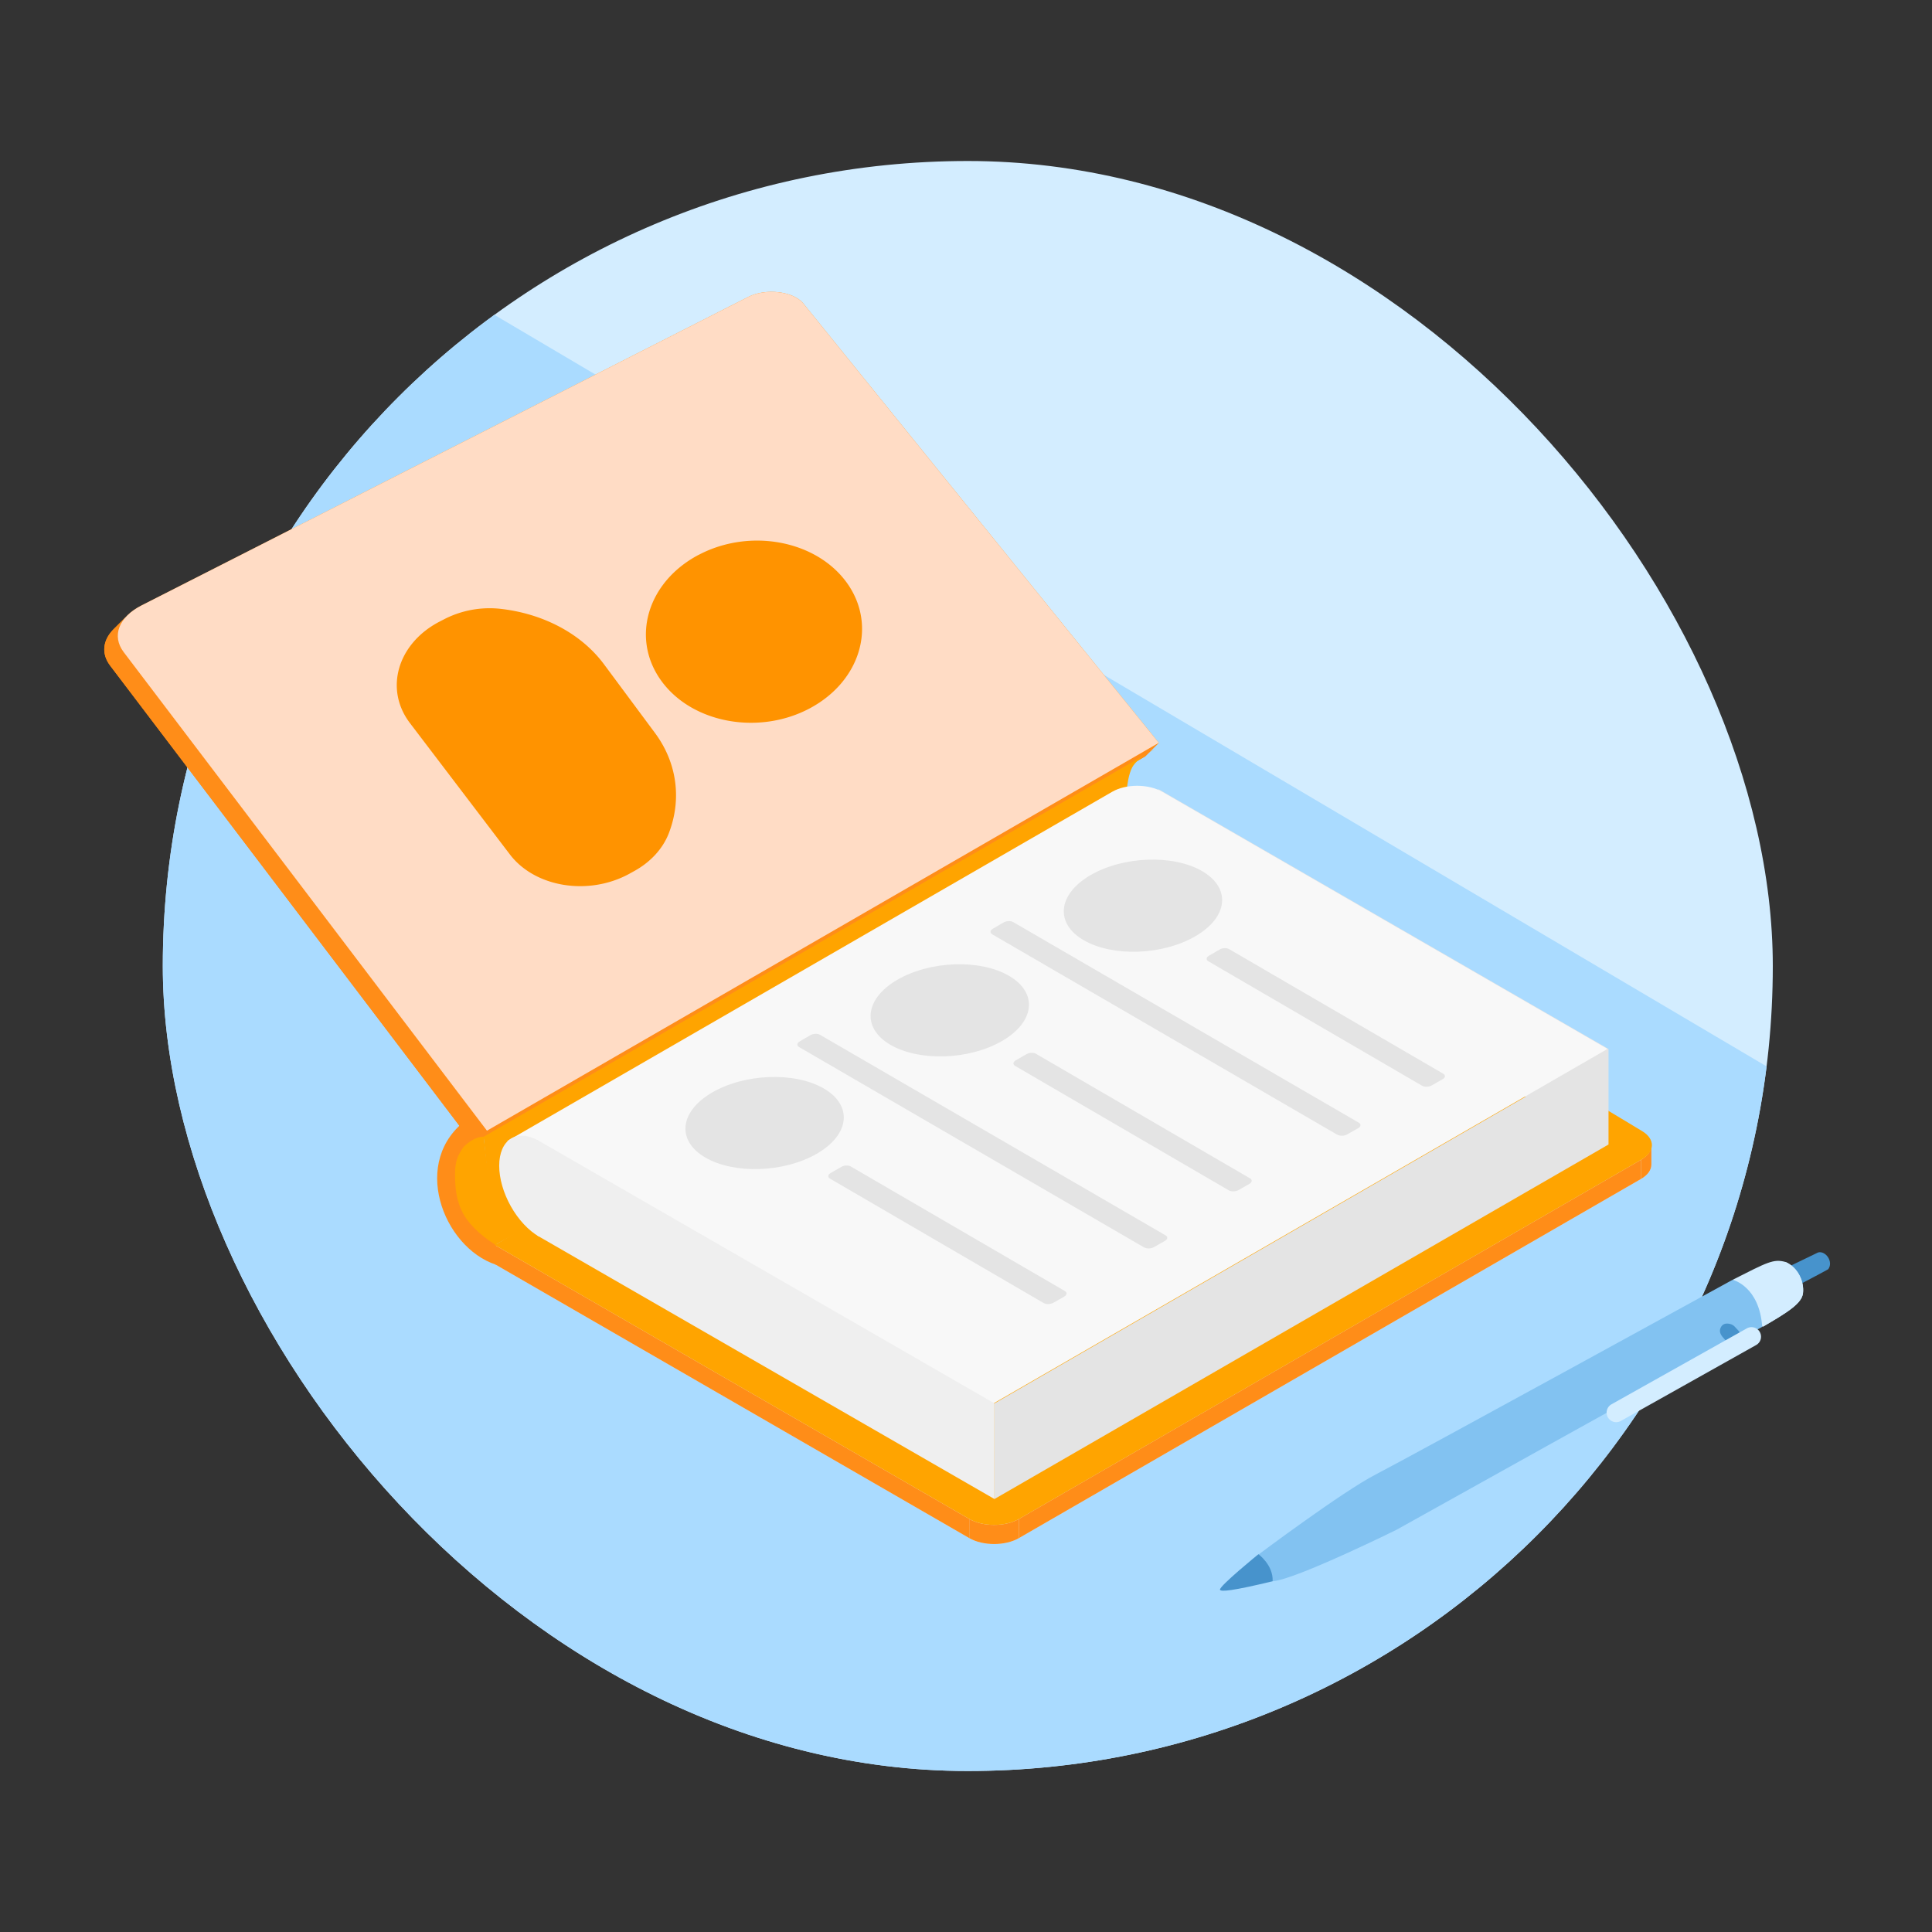 <svg xmlns="http://www.w3.org/2000/svg" width="150" height="150" fill="none" class="persona-ilustration" viewBox="0 0 150 150"><rect x="0" y="0" width="150" height="150" fill="#333333" stroke="none"/><g clip-path="url(#a)"><g clip-path="url(#b)"><rect width="125" height="125" x="12.64" y="12.5" fill="#D3EDFF" rx="62.5"/><path fill="#AADBFF" d="M171.147 102.874 28.982 18.89-86.643 80.337l138.865 97.247z"/></g><path fill="#4793CC" d="m141.16 97.238-3.53 1.707.896 1.401c.839-.433 2.697-1.399 3.415-1.802.429-.571-.191-1.456-.781-1.306"/><path fill="#D3EDFF" d="M138.624 97.98c.973.414 1.468 1.528 1.359 2.431-.091.764-1.115 1.441-3.117 2.595"/><path fill="#D3EDFF" d="M138.624 97.98c.973.414 1.468 1.528 1.359 2.431-.091.764-1.115 1.441-3.117 2.595-1.695-.565-2.509-1.933-2.303-3.664 2.637-1.334 3.135-1.625 4.061-1.363"/><path fill="#82C2F1" d="M97.751 120.664s6.501-4.872 9.056-6.184 27.716-15.118 27.716-15.118 2.078.493 2.294 3.655c-6.816 3.711-28.397 15.757-28.397 15.757s-7.717 3.811-9.563 3.989-1.106-2.099-1.106-2.099"/><path fill="#4793CC" d="m134.95 103.287-.249-.267a.74.74 0 0 0-.326-.213c-.513-.147-.739.098-.82.379-.066.227.048.457.203.635l.265.303a.625.625 0 1 0 .927-.837"/><path fill="#D3EDFF" d="m125.116 109.029 10.507-5.894a.741.741 0 0 1 .725 1.293l-10.506 5.894a.741.741 0 0 1-.726-1.293"/><path fill="#4793CC" d="M94.719 123.424c-.072-.27 2.984-2.756 2.984-2.756s1.157.826 1.105 2.099c-3.105.753-4.042.834-4.09.657"/><path fill="#E4E4E4" d="M127.414 91.53c.533-.308.799-.712.799-1.115s-.266-.806-.799-1.114L90.581 68.035 38.419 98.151l36.834 21.265c1.066.616 2.793.616 3.86 0z"/><path fill="#E4E4E4" d="m90.58 66.55 36.833 21.266V89.3L90.579 68.035z"/><path fill="#E4E4E4" d="M38.419 96.665 90.58 66.55v1.485L38.419 98.15zm89.793-7.735c0-.404-.266-.807-.799-1.114V89.3c.533.308.799.71.799 1.114z"/><path fill="#FF8D18" d="M127.413 90.044c.533-.308.799-.71.799-1.114v1.485c0 .403-.266.807-.799 1.114z"/><path fill="#FF8D18" d="M127.414 90.044 79.112 117.93v1.485l48.302-27.887zm-52.162 27.887L38.42 96.665v1.486l36.833 21.266z"/><path fill="#FF8D18" d="M79.112 117.931c-1.066.615-2.794.615-3.86 0v1.485c1.066.616 2.794.616 3.86 0zM38.51 96.446v1.746c-4.127-1.355-6.715-8.11-2.17-11.338z"/><path fill="#E4E4E4" d="M124.806 88.865 89.883 68.702 42.22 96.221l34.923 20.163z"/><path fill="#FF8D18" d="M88.918 58.723 61.323 24.617c-.77-.952-2.91-1.21-4.276-.515l-47.1 23.951a4.4 4.4 0 0 0-1.12.789c-.85.85-.983 1.905-.272 2.84l28.202 37.156z"/><path fill="#FF8D18" d="M58.099 23.051c1.366-.695 3.505-.437 4.276.516l-1.05 1.05c-.771-.953-2.91-1.21-4.277-.515z"/><path fill="#FF8D18" d="m62.373 23.567 27.595 34.105-1.05 1.05-27.595-34.105zM10.997 47.003l47.1-23.952-1.05 1.05-47.1 23.953z"/><path fill="#FF8D18" d="m89.967 57.672-52.16 30.115-1.051 1.05 52.161-30.115zM9.88 47.791c.29-.29.664-.557 1.118-.788l-1.05 1.05a4.4 4.4 0 0 0-1.12.788z"/><path fill="#FF8D18" d="M9.605 50.632c-.71-.936-.579-1.99.272-2.84l-1.05 1.05c-.85.85-.983 1.904-.272 2.84z"/><path fill="#FF8D18" d="M37.806 87.788 9.604 50.633l-1.05 1.05 28.202 37.155z"/><path fill="#FFDCC5" d="M89.968 57.672 62.373 23.567c-.77-.953-2.91-1.21-4.276-.516l-47.1 23.952c-1.782.906-2.345 2.374-1.392 3.63l28.202 37.154z"/><path fill="#FF9300" fill-rule="evenodd" d="M54.252 43.076c3.992-2.101 9.14-1.11 11.5 2.175 2.347 3.265 1.078 7.608-2.842 9.723s-9.101 1.216-11.527-2.062c-2.439-3.299-1.15-7.72 2.862-9.836zM38.89 47.273c3.345.384 6.266 1.957 8.005 4.303l3.959 5.334c1.712 2.307 2.095 5.156 1.064 7.806-.47 1.196-1.428 2.234-2.703 2.928l-.37.205c-3.16 1.718-7.31 1.05-9.26-1.514L31.83 56.143c-2.002-2.63-.978-6.166 2.28-7.872l.384-.198a7.7 7.7 0 0 1 4.395-.8" clip-rule="evenodd"/><path fill="#FFA400" d="M127.454 90.022c1.05-.607 1.067-1.587.038-2.206L90.707 65.705 38.42 96.665l36.833 21.266c1.066.615 2.794.615 3.86 0z"/><path fill="#FFA400" d="M37.546 88.255 89.7 58.133s-1.342.65-1.784 1.425c-.307.539-.406 1.535-.406 1.535l3.182 4.645L65.546 81.71 38.413 96.665z"/><path fill="#FFA400" d="M38.568 96.701c-.82-.473-2-1.4-2.579-2.43-.58-1.032-.66-2.117-.66-3.103 0-.985.197-1.464.66-2.115.383-.412 1.007-.803 1.56-.803z"/><path fill="#E4E4E4" d="m89.95 61.275 34.924 20.163v7.427L89.951 68.702z"/><path fill="#E4E4E4" d="m42.287 88.794 47.664-27.52v7.428L42.287 96.22zm82.587-7.356L77.21 108.957v7.427l47.664-27.519z"/><path fill="#F8F8F8" d="M124.806 81.438 90.219 61.469c-1.066-.615-2.793-.615-3.86 0l-46.973 27.12 36.516 21.083z"/><path fill="#EFEFEF" d="M77.21 108.957 41.7 88.494v7.427l35.509 20.463z"/><path fill="#EFEFEF" d="M41.848 96.009c-.82-.474-1.606-1.319-2.185-2.35-.58-1.031-.905-2.164-.905-3.15s.325-1.742.905-2.104 1.365-.3 2.185.174z"/><path fill="#E4E4E4" d="M92.799 72.696c-2.548 1.478-6.425 1.604-8.668.297s-2.005-3.565.528-5.043 6.424-1.627 8.682-.312 2.013 3.58-.542 5.058m17.609 11.599-16.593-9.663c-.193-.112-.17-.305.045-.43l.84-.484c.215-.126.549-.14.742-.022l16.607 9.663c.193.111.171.305-.044.43l-.847.483c-.223.127-.557.134-.75.023m-6.568 3.812L77.035 72.539c-.193-.111-.17-.304.045-.43l.84-.49c.215-.127.549-.142.742-.03l26.835 15.575c.193.111.171.304-.052.43l-.854.483c-.223.127-.557.134-.751.023zm-26.041-7.286c-2.548 1.478-6.425 1.604-8.668.297s-2.005-3.565.528-5.043 6.424-1.627 8.682-.312 2.013 3.58-.542 5.058M95.408 92.42l-16.593-9.663c-.193-.112-.17-.305.045-.43l.84-.484c.215-.126.549-.14.742-.022l16.607 9.663c.193.111.171.305-.044.43l-.847.483c-.223.127-.557.134-.75.023m-6.568 4.437L62.035 81.289c-.193-.111-.17-.304.045-.43l.84-.49c.215-.127.549-.142.742-.03l26.835 15.575c.193.111.17.304-.052.43l-.854.483c-.223.127-.557.134-.75.023zm-25.416-7.286c-2.548 1.478-6.425 1.604-8.668.297s-2.005-3.565.528-5.043 6.424-1.627 8.682-.312 2.013 3.58-.542 5.058m17.609 11.599L64.44 91.507c-.193-.112-.17-.305.045-.43l.84-.484c.215-.126.549-.14.742-.022l16.607 9.663c.193.111.171.304-.044.431l-.847.482c-.223.127-.557.134-.75.023"/></g><defs><clipPath id="a"><path fill="#fff" d="M0 0h150v150H0z"/></clipPath><clipPath id="b"><rect width="125" height="125" x="12.64" y="12.5" fill="#fff" rx="62.5"/></clipPath></defs></svg>